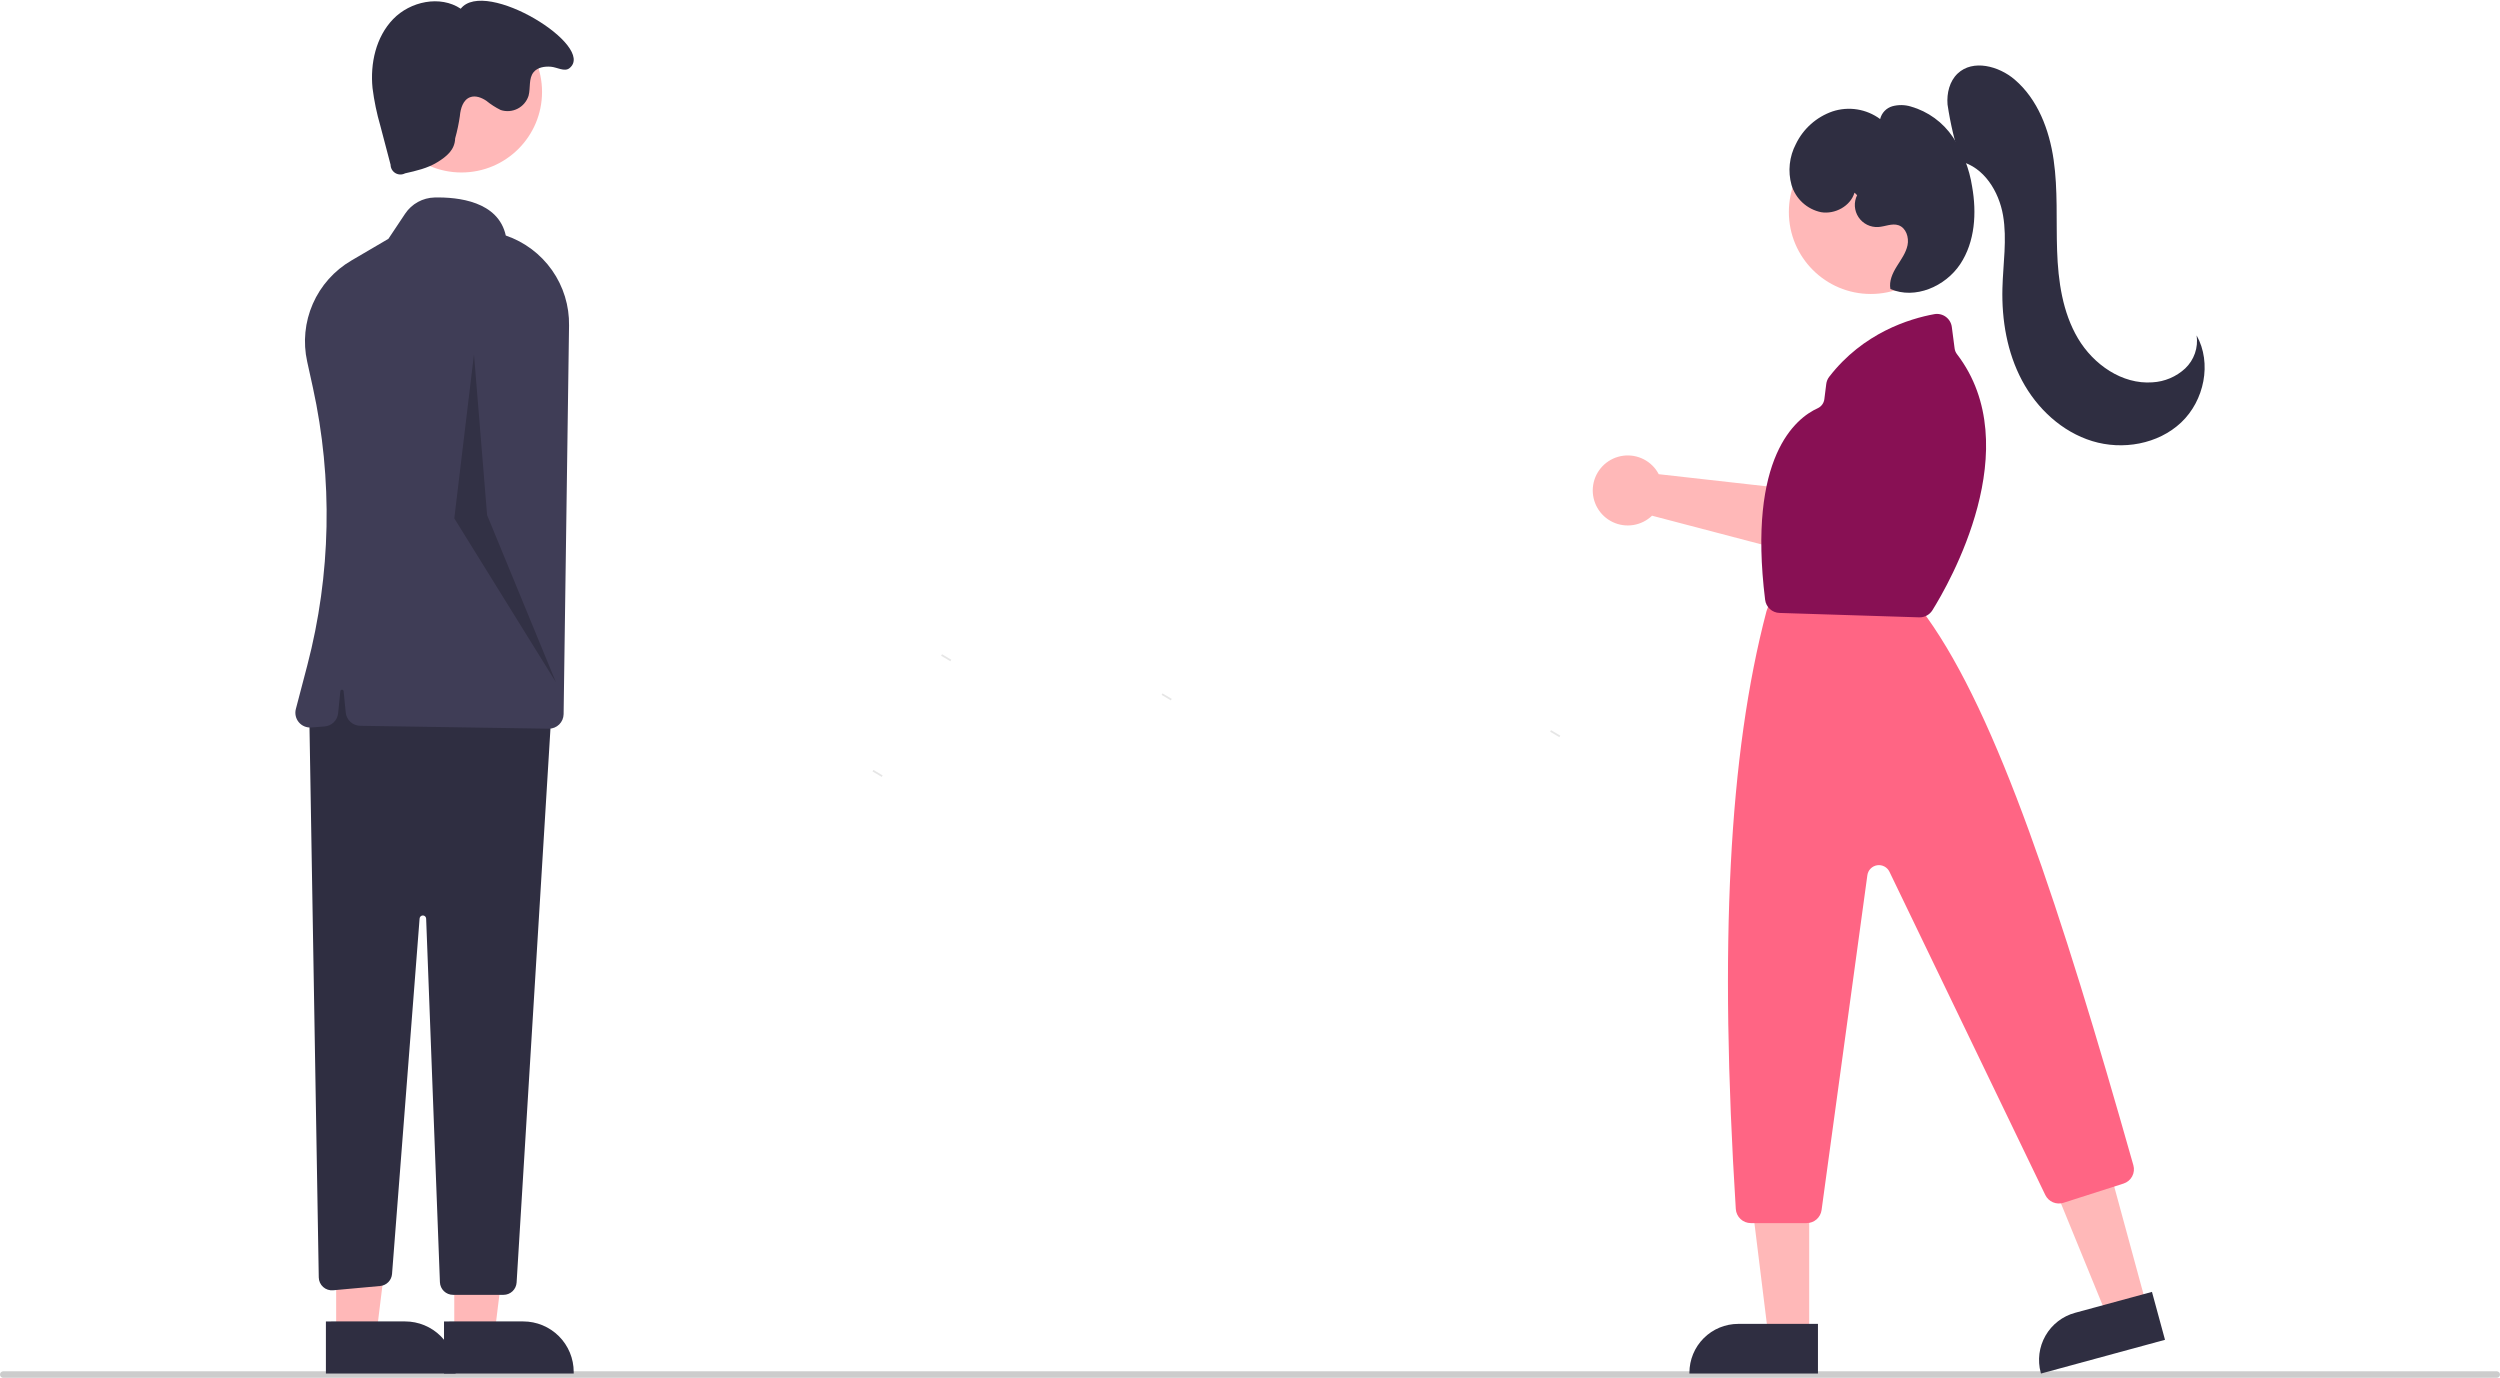 <?xml version="1.0" encoding="UTF-8"?> <svg xmlns="http://www.w3.org/2000/svg" width="762" height="420" viewBox="0 0 762 420" fill="none"> <path d="M761 419.963H1C0.735 419.963 0.48 419.858 0.293 419.67C0.105 419.482 0 419.228 0 418.963C0 418.698 0.105 418.443 0.293 418.256C0.48 418.068 0.735 417.963 1 417.963H761C761.265 417.963 761.52 418.068 761.707 418.256C761.895 418.443 762 418.698 762 418.963C762 419.228 761.895 419.482 761.707 419.67C761.52 419.858 761.265 419.963 761 419.963Z" fill="#CCCCCC"></path> <path d="M504.69 143.101C505.024 143.554 505.321 144.033 505.58 144.533L555.693 150.167L562.982 140.32L579.28 149.377L564.933 173.297L503.538 157.184C501.975 158.686 499.993 159.677 497.854 160.024C495.714 160.372 493.52 160.061 491.562 159.131C489.605 158.201 487.977 156.697 486.894 154.82C485.812 152.942 485.327 150.78 485.504 148.62C485.681 146.46 486.511 144.405 487.884 142.728C489.257 141.051 491.108 139.832 493.191 139.233C495.274 138.634 497.489 138.683 499.544 139.374C501.598 140.065 503.393 141.365 504.69 143.101Z" fill="#FFB8B8"></path> <path d="M138.461 406.777L150.72 406.776L156.553 359.488L138.459 359.489L138.461 406.777Z" fill="#FFB8B8"></path> <path d="M135.333 402.773L159.477 402.772H159.478C161.499 402.772 163.5 403.17 165.366 403.944C167.233 404.717 168.929 405.85 170.358 407.279C171.787 408.708 172.92 410.404 173.694 412.271C174.467 414.137 174.865 416.138 174.865 418.159V418.659L135.334 418.66L135.333 402.773Z" fill="#2F2E41"></path> <path d="M102.461 406.777L114.72 406.776L120.553 359.488L102.459 359.489L102.461 406.777Z" fill="#FFB8B8"></path> <path d="M99.334 402.773L123.477 402.772H123.478C125.499 402.772 127.5 403.17 129.366 403.944C131.233 404.717 132.929 405.85 134.358 407.279C135.787 408.708 136.92 410.404 137.694 412.271C138.467 414.137 138.865 416.138 138.865 418.159V418.659L99.334 418.66L99.334 402.773Z" fill="#2F2E41"></path> <path d="M94.233 215.668L97.16 389.362C97.17 389.912 97.292 390.454 97.521 390.955C97.749 391.455 98.078 391.903 98.487 392.271C98.897 392.638 99.377 392.918 99.9 393.091C100.422 393.264 100.974 393.328 101.522 393.278L115.868 391.974C116.809 391.888 117.689 391.472 118.353 390.8C119.017 390.127 119.421 389.242 119.494 388.299L127.893 279.954C127.913 279.7 128.029 279.462 128.218 279.291C128.407 279.119 128.654 279.027 128.91 279.032C129.165 279.037 129.408 279.139 129.591 279.318C129.773 279.497 129.88 279.739 129.889 279.994L134.087 390.819C134.126 391.853 134.565 392.832 135.31 393.549C136.055 394.267 137.05 394.668 138.084 394.668H153.47C154.489 394.668 155.469 394.279 156.211 393.581C156.953 392.883 157.4 391.929 157.462 390.912L168.233 214.668L104.233 198.668L94.233 215.668Z" fill="#2F2E41"></path> <path d="M140.654 52.572C154.219 52.572 165.215 41.576 165.215 28.011C165.215 14.447 154.219 3.45 140.654 3.45C127.09 3.45 116.093 14.447 116.093 28.011C116.093 41.576 127.09 52.572 140.654 52.572Z" fill="#FFB8B8"></path> <path d="M167.292 222.108C167.268 222.108 167.244 222.107 167.22 222.107L109.789 221.223C108.685 221.207 107.626 220.784 106.813 220.037C106 219.29 105.49 218.27 105.381 217.172L104.731 210.669C104.718 210.545 104.66 210.431 104.568 210.348C104.477 210.265 104.357 210.219 104.233 210.219C104.109 210.219 103.989 210.265 103.897 210.348C103.806 210.431 103.748 210.545 103.735 210.669L103.064 217.386C102.96 218.437 102.488 219.418 101.732 220.157C100.977 220.895 99.985 221.344 98.931 221.424L94.873 221.736C94.157 221.791 93.439 221.675 92.778 221.396C92.117 221.117 91.532 220.684 91.073 220.133C90.613 219.583 90.291 218.93 90.135 218.23C89.979 217.53 89.993 216.802 90.175 216.108L93.669 202.784C100.901 175.092 101.482 146.083 95.367 118.124L93.63 110.224C92.321 104.323 92.921 98.159 95.341 92.62C97.763 87.082 101.88 82.455 107.101 79.408L118.381 72.796L123.499 65.119C124.489 63.637 125.822 62.416 127.385 61.559C128.948 60.702 130.694 60.234 132.476 60.196C139.616 60.04 151.863 61.347 154.164 71.787C159.866 73.735 164.804 77.441 168.268 82.371C171.733 87.302 173.545 93.203 173.446 99.228L171.789 217.671C171.772 218.853 171.291 219.981 170.45 220.811C169.608 221.641 168.474 222.107 167.292 222.108Z" fill="#3F3D56"></path> <path d="M138.733 42.169C138.632 45.641 136.222 47.649 133.263 49.468C130.303 51.286 126.844 52.075 123.455 52.836C123 53.078 122.49 53.198 121.975 53.185C121.459 53.173 120.956 53.027 120.513 52.764C120.071 52.5 119.703 52.126 119.447 51.679C119.19 51.232 119.054 50.727 119.05 50.211L115.941 38.388C114.842 34.611 114.041 30.753 113.548 26.851C112.799 19.342 114.579 11.264 119.82 5.835C125.062 0.405 134.151 -1.523 140.432 2.66C147.886 -6.86 181.955 14.173 173.551 20.793C172.056 21.97 169.77 20.48 167.873 20.336C165.975 20.191 163.848 20.525 162.643 21.998C161.068 23.922 161.754 26.788 161.105 29.189C160.836 30.033 160.403 30.816 159.831 31.493C159.258 32.169 158.557 32.726 157.768 33.13C156.98 33.534 156.119 33.778 155.235 33.848C154.352 33.918 153.463 33.812 152.621 33.537C151.052 32.764 149.576 31.815 148.221 30.709C146.765 29.739 144.926 29.023 143.287 29.634C141.128 30.44 140.36 33.084 140.165 35.382C139.836 37.673 139.358 39.94 138.733 42.169Z" fill="#2F2E41"></path> <path opacity="0.2" d="M144.469 107.994L148.469 156.994L169.469 207.994L138.469 157.994L144.469 107.994Z" fill="black"></path> <path d="M472.757 222.552L472.479 223.021L475.296 224.693L475.575 224.223L472.757 222.552Z" fill="#E6E6E6"></path> <path d="M354.334 211.341L354.056 211.811L356.873 213.482L357.152 213.013L354.334 211.341Z" fill="#E6E6E6"></path> <path d="M287.131 199.407L286.853 199.877L289.67 201.549L289.949 201.079L287.131 199.407Z" fill="#E6E6E6"></path> <path d="M266.212 234.669L265.934 235.139L268.751 236.81L269.03 236.341L266.212 234.669Z" fill="#E6E6E6"></path> <path d="M575.719 157.944C575.316 157.767 574.94 157.532 574.603 157.247L554.462 140.281C553.978 139.873 553.584 139.369 553.304 138.801C553.025 138.233 552.866 137.614 552.838 136.981C552.811 136.349 552.915 135.718 553.143 135.127C553.372 134.537 553.721 134.001 554.168 133.552L572.445 115.2C573.212 114.423 574.233 113.948 575.322 113.861C576.411 113.774 577.494 114.082 578.375 114.728L592.197 124.764C593.059 125.391 593.676 126.3 593.94 127.333C594.205 128.366 594.1 129.459 593.645 130.423L581.688 155.704C581.179 156.78 580.271 157.615 579.157 158.033C578.043 158.451 576.81 158.419 575.719 157.944L575.719 157.944Z" fill="#881054"></path> <path d="M654.276 397.906L642.247 401.179L623.898 356.338L641.652 351.508L654.276 397.906Z" fill="#FFB8B8"></path> <path d="M632.477 400.145L655.919 393.767L659.893 408.374L622.087 418.661L622.021 418.418C620.985 414.609 621.504 410.543 623.465 407.116C625.426 403.689 628.668 401.182 632.477 400.145Z" fill="#2F2E41"></path> <path d="M551.441 407.085L538.975 407.084L533.044 358.999L551.444 359L551.441 407.085Z" fill="#FFB8B8"></path> <path d="M529.819 403.521H554.113V418.659H514.933V418.408C514.933 414.46 516.501 410.674 519.293 407.882C522.085 405.09 525.871 403.521 529.819 403.521Z" fill="#2F2E41"></path> <path d="M570.221 89.604C584.014 89.604 595.196 78.423 595.196 64.629C595.196 50.836 584.014 39.654 570.221 39.654C556.428 39.654 545.246 50.836 545.246 64.629C545.246 78.423 556.428 89.604 570.221 89.604Z" fill="#FFB8B8"></path> <path d="M550.678 372.801H533.642C532.478 372.799 531.357 372.354 530.508 371.557C529.66 370.759 529.146 369.669 529.071 368.507C523.994 287.808 526.964 229.921 538.415 186.334C538.465 186.143 538.527 185.956 538.601 185.773L539.513 183.492C539.85 182.641 540.436 181.911 541.194 181.398C541.952 180.885 542.847 180.612 543.762 180.615H578.795C579.455 180.615 580.107 180.757 580.707 181.033C581.307 181.309 581.84 181.711 582.269 182.213L587.027 187.765C587.12 187.873 587.207 187.984 587.291 188.1C608.747 218.021 627.976 276.519 650.246 355.147C650.575 356.289 650.445 357.515 649.883 358.563C649.321 359.611 648.372 360.398 647.238 360.756L628.93 366.615C627.879 366.946 626.744 366.889 625.731 366.454C624.719 366.018 623.896 365.234 623.413 364.244L575.903 265.703C575.571 265.015 575.026 264.451 574.348 264.097C573.671 263.742 572.897 263.615 572.142 263.734C571.387 263.853 570.69 264.213 570.155 264.759C569.62 265.305 569.275 266.009 569.171 266.767L555.212 368.844C555.058 369.939 554.516 370.942 553.683 371.668C552.85 372.395 551.783 372.797 550.678 372.801Z" fill="#FF6584"></path> <path d="M585.107 188.17C585.059 188.17 585.011 188.169 584.963 188.168L542.409 186.825C541.315 186.794 540.269 186.371 539.461 185.633C538.653 184.895 538.137 183.891 538.008 182.804C532.613 139.139 547.408 127.441 554.019 124.439C554.571 124.19 555.05 123.802 555.408 123.313C555.767 122.825 555.993 122.251 556.065 121.65L556.637 117.073C556.734 116.265 557.046 115.497 557.541 114.85C567.906 101.423 582.06 97.123 589.575 95.756C590.184 95.646 590.809 95.662 591.413 95.801C592.016 95.941 592.585 96.202 593.084 96.568C593.583 96.934 594.003 97.398 594.318 97.931C594.632 98.464 594.835 99.056 594.914 99.67L595.771 106.242C595.859 106.869 596.109 107.462 596.497 107.962C618.114 136.222 594.031 177.949 588.984 186.026C588.571 186.682 588 187.223 587.322 187.598C586.643 187.973 585.881 188.17 585.107 188.17Z" fill="#881054"></path> <path d="M597.7 49.096C595.845 43.473 594.476 37.701 593.607 31.843C593.334 28.433 594.208 24.764 596.691 22.411C601.339 18.008 609.235 20.105 614.095 24.273C621.119 30.295 624.623 39.551 625.947 48.708C627.271 57.865 626.688 67.178 627.007 76.425C627.325 85.672 628.648 95.18 633.362 103.142C638.077 111.103 646.825 117.214 656.053 116.537C659.777 116.335 663.314 114.837 666.049 112.3C667.392 111.023 668.409 109.443 669.014 107.691C669.62 105.94 669.797 104.069 669.53 102.235C674.247 110.681 671.856 122.127 664.821 128.766C657.786 135.405 646.965 137.282 637.717 134.447C628.468 131.613 620.856 124.505 616.31 115.967C611.763 107.429 610.097 97.566 610.338 87.896C610.524 80.47 611.786 72.984 610.531 65.662C609.276 58.341 604.694 50.907 597.469 49.183L597.7 49.096Z" fill="#2F2E41"></path> <path d="M565.253 58.722C564.021 62.837 559.309 65.375 555.07 64.679C552.96 64.24 551.008 63.238 549.421 61.779C547.835 60.321 546.672 58.46 546.058 56.394C544.893 52.209 545.37 47.737 547.391 43.891C548.504 41.586 550.061 39.522 551.973 37.82C553.884 36.117 556.113 34.808 558.531 33.967C560.963 33.161 563.553 32.952 566.083 33.356C568.613 33.76 571.008 34.767 573.068 36.29C573.287 35.366 573.749 34.516 574.406 33.83C575.062 33.143 575.89 32.644 576.804 32.383C578.644 31.887 580.586 31.916 582.41 32.466C587.668 33.964 592.223 37.278 595.267 41.819C598.272 46.346 600.26 51.471 601.094 56.84C602.529 64.892 602 73.69 597.478 80.505C592.955 87.32 583.704 91.344 576.198 88.095C575.73 85.702 576.839 83.293 578.121 81.22C579.404 79.146 580.924 77.127 581.417 74.739C581.91 72.352 580.965 69.431 578.655 68.65C576.685 67.984 574.584 69.063 572.509 69.194C571.33 69.268 570.152 69.03 569.094 68.505C568.036 67.981 567.134 67.187 566.48 66.204C565.825 65.221 565.441 64.083 565.365 62.904C565.289 61.725 565.525 60.547 566.048 59.488L565.253 58.722Z" fill="#2F2E41"></path> </svg> 